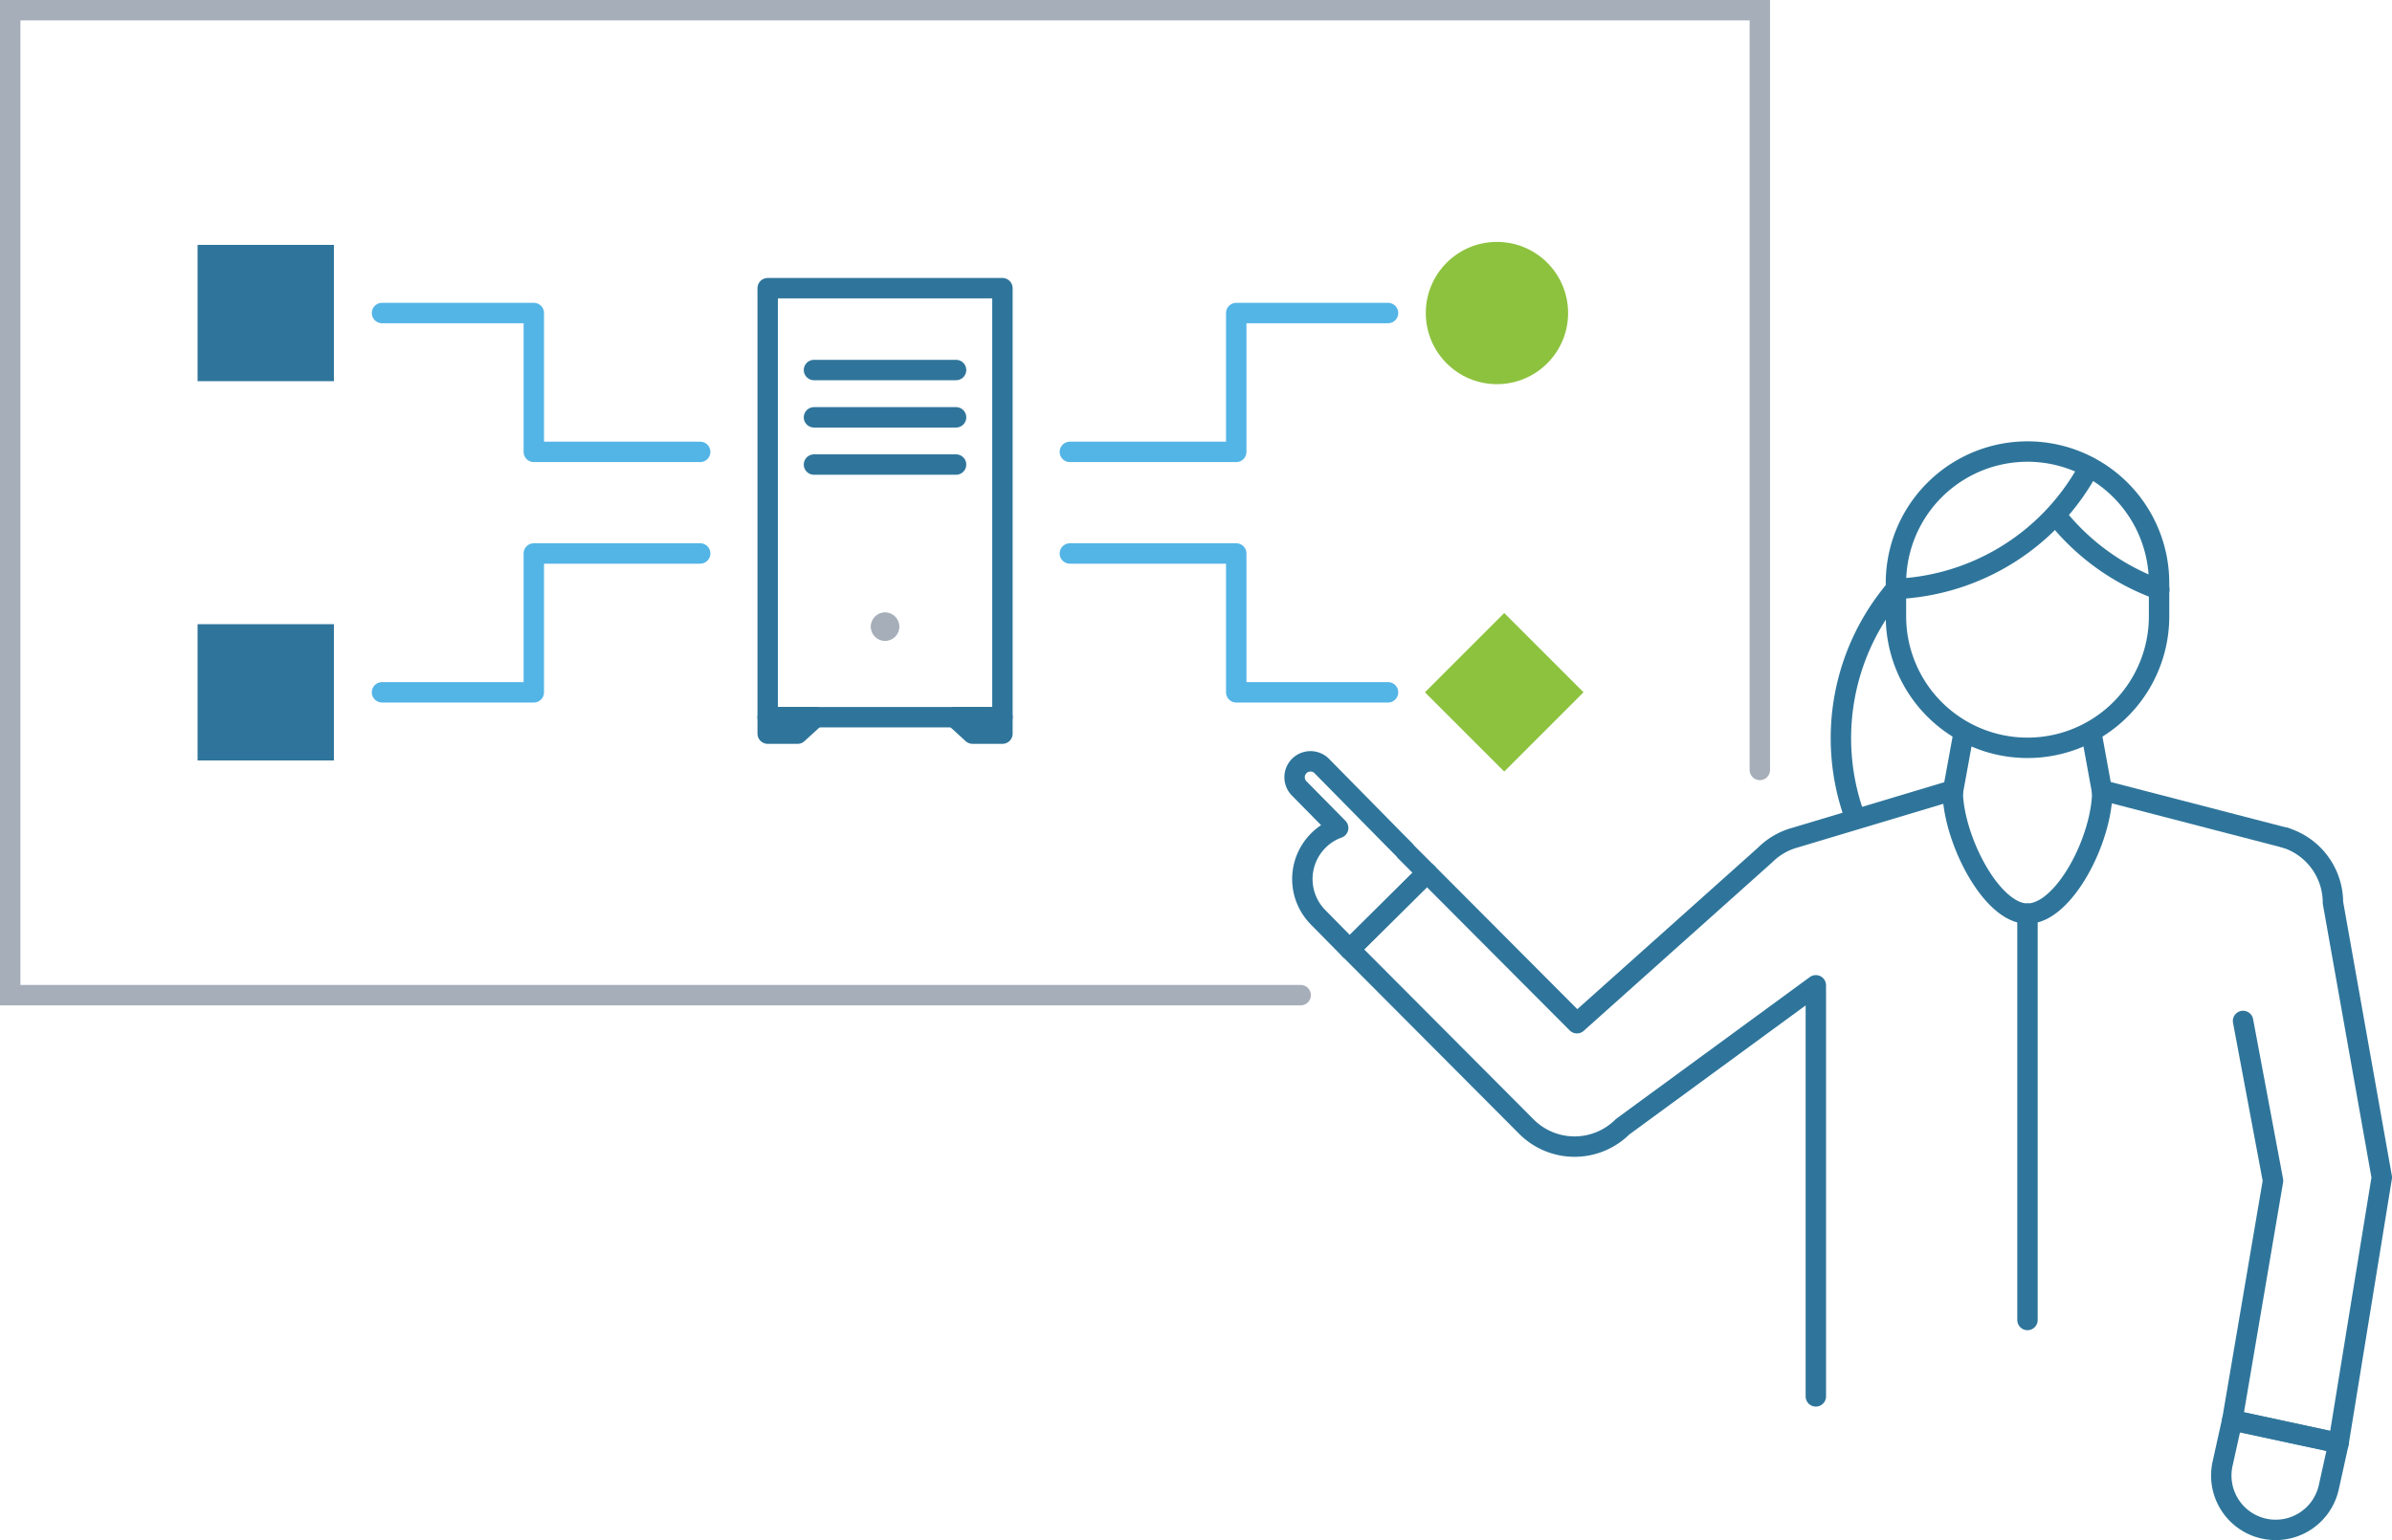 <svg id="Layer_1" data-name="Layer 1" xmlns="http://www.w3.org/2000/svg" viewBox="0 0 328.1 211.33"><defs><style>.cls-1,.cls-3,.cls-6{fill:none;stroke-linecap:round;stroke-width:2.8px;}.cls-1{stroke:#2f759b;}.cls-1,.cls-6{stroke-linejoin:round;}.cls-2{fill:#a6aeba;}.cls-3{stroke:#a6aeba;stroke-miterlimit:10;}.cls-4{fill:#8dc23f;}.cls-5{fill:#2f759b;}.cls-6{stroke:#53b4e6;}</style></defs><title>sidebar-training</title><polygon class="cls-1" points="109.4 100.66 105.3 100.66 105.3 98.4 111.87 98.4 109.4 100.66"/><polygon class="cls-1" points="133.4 100.66 137.5 100.66 137.5 98.4 130.93 98.4 133.4 100.66"/><rect class="cls-1" x="105.3" y="39.54" width="32.2" height="58.86"/><line class="cls-1" x1="131.14" y1="50.77" x2="111.65" y2="50.77"/><line class="cls-1" x1="131.14" y1="57.26" x2="111.65" y2="57.26"/><line class="cls-1" x1="131.14" y1="63.74" x2="111.65" y2="63.74"/><circle class="cls-2" cx="121.4" cy="85.98" r="1.96"/><polyline class="cls-3" points="178.41 136.54 1.4 136.54 1.4 1.4 241.39 1.4 241.39 105.64"/><circle class="cls-4" cx="205.33" cy="42.95" r="9.76"/><rect class="cls-5" x="27.1" y="33.6" width="18.7" height="18.7"/><rect class="cls-5" x="27.1" y="85.64" width="18.7" height="18.7"/><rect class="cls-4" x="198.64" y="87.3" width="15.38" height="15.38" transform="translate(127.6 -118.08) rotate(45)"/><line class="cls-1" x1="269.34" y1="100.58" x2="267.75" y2="109.28"/><path class="cls-1" d="M296.15,80a18,18,0,1,0-36.09,0v4.56a18,18,0,0,0,36.09,0Z"/><path class="cls-1" d="M260.11,80.8a31.56,31.56,0,0,0,26.45-16.68"/><path class="cls-1" d="M282,70.69A31.67,31.67,0,0,0,296.18,80.9"/><path class="cls-1" d="M260.05,80.81a31.56,31.56,0,0,0-5.83,30.72"/><line class="cls-1" x1="286.87" y1="100.58" x2="288.46" y2="109.28"/><line class="cls-1" x1="313.47" y1="114.95" x2="288.37" y2="108.44"/><path class="cls-1" d="M267.84,108.44l-22,6.6v0a9.31,9.31,0,0,0-3.73,2.27l-25.81,23.08-20.58-20.65-10.59,10.51,24.25,24.34a9.33,9.33,0,0,0,13.19,0l26.5-19.4v56.4"/><path class="cls-1" d="M267.84,108.44c0,6.51,5.27,16.92,10.26,16.92s10.27-10.16,10.27-16.92"/><path class="cls-1" d="M307.67,140.08,311.78,162l-5.59,32.88L320.77,198l5.93-36.45L320,123.85a9.33,9.33,0,0,0-6.55-8.91"/><path class="cls-1" d="M306.19,194.84,320.77,198l-1.34,6.06a7.46,7.46,0,0,1-8.87,5.68h0a7.46,7.46,0,0,1-5.7-8.9Z"/><line class="cls-1" x1="278.1" y1="125.36" x2="278.1" y2="181.11"/><path class="cls-1" d="M195.74,119.76l-10.6,10.51-4.36-4.43a7.46,7.46,0,0,1,.07-10.53,7.28,7.28,0,0,1,2.7-1.71l-5.35-5.43a2.18,2.18,0,0,1,3.11-3.06l10.1,10.26,1.33,1.34,0,.05Z"/><polyline class="cls-6" points="146.75 62 169.57 62 169.57 42.95 190.39 42.95"/><polyline class="cls-6" points="146.75 75.94 169.57 75.94 169.57 94.99 190.39 94.99"/><polyline class="cls-6" points="96.04 62 73.22 62 73.22 42.95 52.4 42.95"/><polyline class="cls-6" points="96.04 75.94 73.22 75.94 73.22 94.99 52.4 94.99"/></svg>